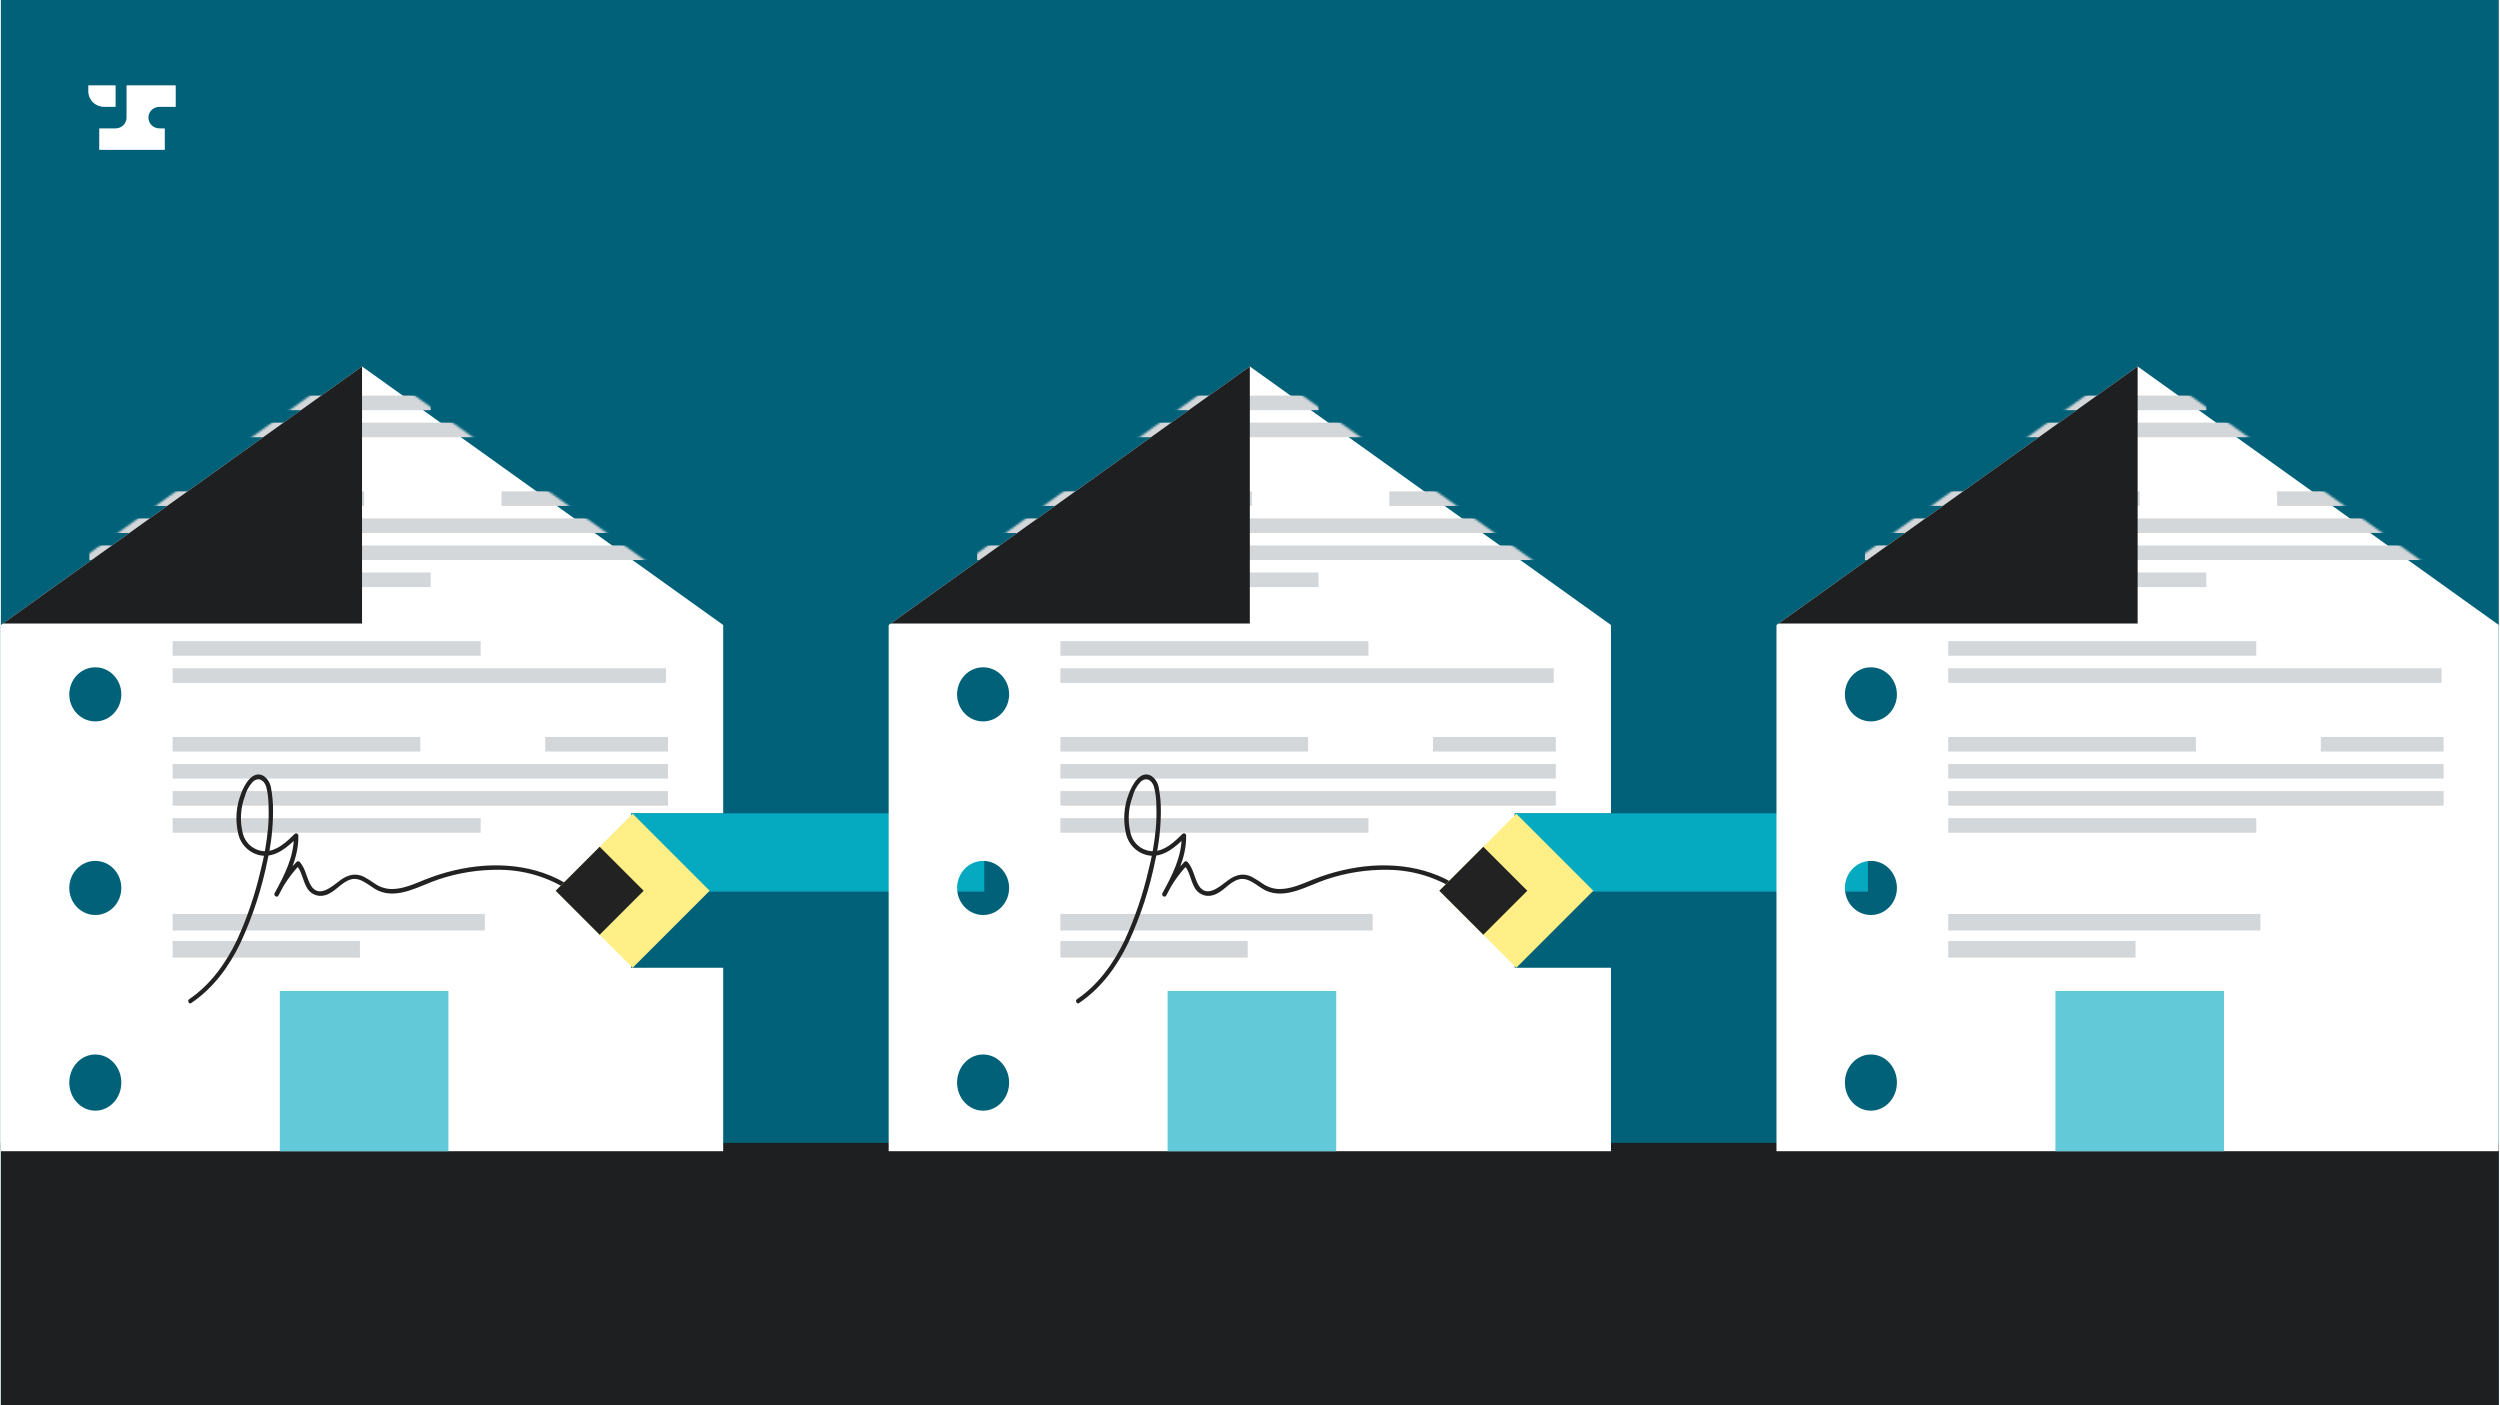 <svg xmlns="http://www.w3.org/2000/svg" fill="none" viewBox="0 0 1201 675" height="675" width="1201">
<g clip-path="url(#clip0_2223_21905)">
<rect fill="#016179" transform="translate(0.42)" height="675" width="1200"></rect>
<rect fill="#1D1F21" height="160" width="1200" y="549.041" x="0.42"></rect>
<g clip-path="url(#clip1_2223_21905)">
<path fill="white" d="M55.502 51.291C55.475 51.318 55.438 51.333 55.399 51.333H50.003C47.992 51.333 46.063 50.547 44.641 49.148C43.219 47.748 42.42 45.85 42.42 43.87V41.144C42.42 41.105 42.435 41.069 42.463 41.042C42.49 41.015 42.527 41 42.566 41H55.399C55.438 41 55.475 41.015 55.502 41.042C55.53 41.069 55.545 41.105 55.545 41.144V51.19C55.545 51.228 55.53 51.264 55.502 51.291ZM60.941 41H84.274C84.313 41 84.35 41.015 84.377 41.042C84.405 41.069 84.42 41.105 84.42 41.144V51.19C84.42 51.228 84.405 51.264 84.377 51.291C84.35 51.318 84.313 51.333 84.274 51.333H76.545C75.153 51.333 73.817 51.878 72.833 52.847C71.848 53.816 71.295 55.13 71.295 56.5C71.295 57.87 71.848 59.184 72.833 60.153C73.817 61.122 75.153 61.667 76.545 61.667H79.024C79.063 61.667 79.1 61.682 79.127 61.709C79.155 61.736 79.17 61.772 79.17 61.81V71.856C79.17 71.894 79.155 71.931 79.127 71.958C79.1 71.985 79.063 72 79.024 72H47.816C47.777 72 47.74 71.985 47.713 71.958C47.685 71.931 47.67 71.894 47.67 71.856V61.81C47.67 61.772 47.685 61.736 47.713 61.709C47.74 61.682 47.777 61.667 47.816 61.667H55.545C56.937 61.667 58.273 61.122 59.257 60.153C60.242 59.184 60.795 57.87 60.795 56.5V41.144C60.795 41.105 60.81 41.069 60.838 41.042C60.865 41.015 60.902 41 60.941 41Z" clip-rule="evenodd" fill-rule="evenodd"></path>
</g>
<g filter="url(#filter0_d_2223_21905)">
<path fill="#1D1F21" d="M195.42 311.041H124.42V239.041H195.42V311.041Z"></path>
</g>
<g filter="url(#filter1_d_2223_21905)">
<path fill="white" d="M173.92 172.041L0.42 296.255V549.041H347.42V296.255L173.92 172.041ZM45.784 529.571C52.687 529.571 58.284 523.527 58.284 516.071C58.284 508.615 52.687 502.571 45.784 502.571C38.88 502.571 33.284 508.615 33.284 516.071C33.284 523.527 38.88 529.571 45.784 529.571ZM33.284 422.571C33.284 415.391 38.88 409.571 45.784 409.571C52.687 409.571 58.284 415.391 58.284 422.571C58.284 429.75 52.687 435.571 45.784 435.571C38.88 435.571 33.284 429.75 33.284 422.571ZM45.784 316.571C38.88 316.571 33.284 322.391 33.284 329.571C33.284 336.751 38.88 342.571 45.784 342.571C52.687 342.571 58.284 336.751 58.284 329.571C58.284 322.391 52.687 316.571 45.784 316.571Z" clip-rule="evenodd" fill-rule="evenodd"></path>
</g>
<mask height="374" width="346" y="172" x="1" maskUnits="userSpaceOnUse" style="mask-type:alpha" id="mask0_2223_21905">
<path fill="#FD7A7D" d="M1.92 295.112L174.05 172.041L346.18 295.112V545.571H1.92V295.112Z"></path>
</mask>
<g mask="url(#mask0_2223_21905)">
<rect fill="#D4D7D9" height="7" width="148" y="308.041" x="82.92"></rect>
<rect fill="#D4D7D9" height="7" width="164" y="190.041" x="42.92"></rect>
<rect fill="#D4D7D9" height="8" width="150" y="439.041" x="82.92"></rect>
<rect fill="#D4D7D9" height="7" width="237" y="321.041" x="82.92"></rect>
<rect fill="#D4D7D9" height="7" width="263" y="203.041" x="42.92"></rect>
<rect fill="#D4D7D9" height="8" width="90" y="452.041" x="82.92"></rect>
<rect fill="#D4D7D9" height="7" width="238" y="380.041" x="82.92"></rect>
<rect fill="#D4D7D9" height="7" width="285" y="262.041" x="42.92"></rect>
<rect fill="#D4D7D9" height="7" width="238" y="367.041" x="82.92"></rect>
<rect fill="#D4D7D9" height="7" width="263" y="249.041" x="42.92"></rect>
<rect fill="#D4D7D9" height="7" width="119" y="354.041" x="82.92"></rect>
<rect fill="#D4D7D9" height="7" width="132" y="236.041" x="42.92"></rect>
<rect fill="#D4D7D9" height="7" width="59" y="354.041" x="261.92"></rect>
<rect fill="#D4D7D9" height="7" width="65" y="236.041" x="240.92"></rect>
<rect fill="#D4D7D9" height="7" width="63" y="495.041" x="142.42"></rect>
<rect fill="#D4D7D9" height="7" width="63" y="482.041" x="142.42"></rect>
<rect fill="#D4D7D9" height="7" width="63" y="521.041" x="142.42"></rect>
<rect fill="#D4D7D9" height="7" width="148" y="393.041" x="82.92"></rect>
<rect fill="#D4D7D9" height="7" width="164" y="275.041" x="42.92"></rect>
<rect fill="#D4D7D9" height="7" width="63" y="508.041" x="142.42"></rect>
<rect fill="#D4D7D9" height="7" width="63" y="534.041" x="142.42"></rect>
</g>
<g filter="url(#filter2_d_2223_21905)">
<path fill="#1D1F21" d="M1.42 295.541L173.92 172.041V295.541H1.42Z"></path>
</g>
<path fill="#222222" d="M91.874 481.859C102.487 474.709 110.145 464.242 115.602 452.783C121.494 440.053 125.855 426.658 128.585 412.882C130.285 405.299 131.158 397.55 131.18 389.775C131.224 386 130.896 382.23 130.197 378.521C130.028 377.374 129.63 376.272 129.027 375.284C128.423 374.296 127.628 373.442 126.69 372.775C121.299 369.679 117.35 377.136 115.875 381.087C113.427 387.236 112.92 393.996 114.417 400.448C115.017 403.159 116.419 405.623 118.436 407.511C120.456 409.399 122.999 410.622 125.722 411.018C132.688 411.89 138.348 406.742 142.978 402.192L141.164 401.44C141.348 411.53 136.552 420.595 131.875 429.198L133.704 430.276C136.332 424.893 139.761 419.949 143.876 415.618H142.382C144.976 418.543 145.384 422.682 147.195 426.051C147.964 427.677 149.278 428.975 150.904 429.715C152.531 430.454 154.364 430.586 156.079 430.087C160.995 428.822 163.807 423.776 168.62 422.459C173.433 421.142 177.485 425.88 181.603 427.83C191.145 432.225 201.655 425.452 210.587 422.493C220.225 419.241 230.341 417.673 240.501 417.859C251.965 418.004 263.163 421.348 272.856 427.522C274.008 428.257 275.079 426.41 273.923 425.675C257.499 414.917 236.943 413.703 218.248 418.115C213.49 419.233 208.82 420.708 204.279 422.528C199.197 424.546 193.89 427.06 188.334 427.094C185.563 427.094 182.851 426.293 180.517 424.785C178.663 423.467 176.731 422.256 174.74 421.159C170.622 419.193 166.824 420.339 163.313 422.99C159.435 425.914 153.146 431.644 149.348 425.35C147.195 421.707 146.875 417.311 143.975 414.045C143.776 413.852 143.508 413.745 143.232 413.745C142.952 413.745 142.687 413.852 142.485 414.045C138.219 418.503 134.657 423.597 131.927 429.147C131.334 430.378 133.097 431.439 133.756 430.224C138.621 421.279 143.537 411.855 143.331 401.388C143.327 401.181 143.261 400.981 143.143 400.81C143.026 400.64 142.864 400.507 142.676 400.427C142.485 400.348 142.275 400.326 142.076 400.363C141.874 400.4 141.686 400.494 141.535 400.636C137.69 404.416 133.06 408.914 127.349 408.931C124.883 408.89 122.499 408.03 120.567 406.484C118.631 404.938 117.258 402.793 116.655 400.379C115.172 394.526 115.496 388.356 117.586 382.695C118.263 380.055 119.573 377.623 121.402 375.614C124.265 373.014 126.944 374.861 127.908 378.042C128.666 381.084 129.034 384.211 129.012 387.347C129.152 390.831 129.071 394.322 128.773 397.797C128.129 404.684 126.933 411.508 125.196 418.201C122.561 429.62 118.789 440.742 113.943 451.398C108.603 462.583 101.199 473.016 90.891 480.011C89.758 480.764 90.891 482.628 91.958 481.859H91.874Z"></path>
<g filter="url(#filter3_d_2223_21905)" style="mix-blend-mode:multiply">
<path fill="#61C9D7" d="M134.42 549.041V472.041H215.42V549.041H134.42Z"></path>
</g>
<g filter="url(#filter4_d_2223_21905)">
<rect fill="#016179" transform="rotate(90 472.837 386.728)" height="169.667" width="74.188" y="386.728" x="472.837"></rect>
</g>
<g filter="url(#filter5_d_2223_21905)">
<rect fill="#05AAC0" transform="rotate(90 472.837 386.728)" height="169.667" width="37.593" y="386.728" x="472.837"></rect>
</g>
<g filter="url(#filter6_d_2223_21905)">
<rect fill="#FFEF86" transform="rotate(-45 266.939 423.919)" height="52.316" width="52.316" y="423.919" x="266.939"></rect>
</g>
<g filter="url(#filter7_d_2223_21905)">
<rect fill="#222222" transform="rotate(-45 266.939 423.919)" height="29.893" width="29.893" y="423.919" x="266.939"></rect>
</g>
<g filter="url(#filter8_d_2223_21905)">
<path fill="#1D1F21" d="M621.92 311.041H550.92V239.041H621.92V311.041Z"></path>
</g>
<g filter="url(#filter9_d_2223_21905)">
<path fill="white" d="M600.42 172.041L426.92 296.255V549.041H773.92V296.255L600.42 172.041ZM472.284 529.571C479.187 529.571 484.784 523.527 484.784 516.071C484.784 508.615 479.187 502.571 472.284 502.571C465.38 502.571 459.784 508.615 459.784 516.071C459.784 523.527 465.38 529.571 472.284 529.571ZM459.784 422.571C459.784 415.391 465.38 409.571 472.284 409.571C479.187 409.571 484.784 415.391 484.784 422.571C484.784 429.75 479.187 435.571 472.284 435.571C465.38 435.571 459.784 429.75 459.784 422.571ZM472.284 316.571C465.38 316.571 459.784 322.391 459.784 329.571C459.784 336.751 465.38 342.571 472.284 342.571C479.187 342.571 484.784 336.751 484.784 329.571C484.784 322.391 479.187 316.571 472.284 316.571Z" clip-rule="evenodd" fill-rule="evenodd"></path>
</g>
<mask height="374" width="345" y="172" x="428" maskUnits="userSpaceOnUse" style="mask-type:alpha" id="mask1_2223_21905">
<path fill="#FD7A7D" d="M428.42 295.112L600.55 172.041L772.68 295.112V545.571H428.42V295.112Z"></path>
</mask>
<g mask="url(#mask1_2223_21905)">
<rect fill="#D4D7D9" height="7" width="148" y="308.041" x="509.42"></rect>
<rect fill="#D4D7D9" height="7" width="164" y="190.041" x="469.42"></rect>
<rect fill="#D4D7D9" height="8" width="150" y="439.041" x="509.42"></rect>
<rect fill="#D4D7D9" height="7" width="237" y="321.041" x="509.42"></rect>
<rect fill="#D4D7D9" height="7" width="263" y="203.041" x="469.42"></rect>
<rect fill="#D4D7D9" height="8" width="90" y="452.041" x="509.42"></rect>
<rect fill="#D4D7D9" height="7" width="238" y="380.041" x="509.42"></rect>
<rect fill="#D4D7D9" height="7" width="285" y="262.041" x="469.42"></rect>
<rect fill="#D4D7D9" height="7" width="238" y="367.041" x="509.42"></rect>
<rect fill="#D4D7D9" height="7" width="263" y="249.041" x="469.42"></rect>
<rect fill="#D4D7D9" height="7" width="119" y="354.041" x="509.42"></rect>
<rect fill="#D4D7D9" height="7" width="132" y="236.041" x="469.42"></rect>
<rect fill="#D4D7D9" height="7" width="59" y="354.041" x="688.42"></rect>
<rect fill="#D4D7D9" height="7" width="65" y="236.041" x="667.42"></rect>
<rect fill="#D4D7D9" height="7" width="63" y="495.041" x="568.92"></rect>
<rect fill="#D4D7D9" height="7" width="63" y="482.041" x="568.92"></rect>
<rect fill="#D4D7D9" height="7" width="63" y="521.041" x="568.92"></rect>
<rect fill="#D4D7D9" height="7" width="148" y="393.041" x="509.42"></rect>
<rect fill="#D4D7D9" height="7" width="164" y="275.041" x="469.42"></rect>
<rect fill="#D4D7D9" height="7" width="63" y="508.041" x="568.92"></rect>
<rect fill="#D4D7D9" height="7" width="63" y="534.041" x="568.92"></rect>
</g>
<g filter="url(#filter10_d_2223_21905)">
<path fill="#1D1F21" d="M427.92 295.541L600.42 172.041V295.541H427.92Z"></path>
</g>
<path fill="#222222" d="M518.374 481.859C528.987 474.709 536.645 464.242 542.102 452.783C547.994 440.053 552.355 426.658 555.085 412.882C556.785 405.299 557.658 397.55 557.68 389.775C557.724 386 557.396 382.23 556.697 378.521C556.528 377.374 556.13 376.272 555.527 375.284C554.923 374.296 554.128 373.442 553.19 372.775C547.799 369.679 543.85 377.136 542.375 381.087C539.927 387.236 539.42 393.996 540.917 400.448C541.517 403.159 542.919 405.623 544.936 407.511C546.956 409.399 549.499 410.622 552.222 411.018C559.188 411.89 564.848 406.742 569.478 402.192L567.664 401.44C567.848 411.53 563.052 420.595 558.375 429.198L560.204 430.276C562.832 424.893 566.261 419.949 570.376 415.618H568.882C571.476 418.543 571.884 422.682 573.695 426.051C574.464 427.677 575.778 428.975 577.404 429.715C579.031 430.454 580.864 430.586 582.579 430.087C587.495 428.822 590.307 423.776 595.12 422.459C599.933 421.142 603.985 425.88 608.103 427.83C617.645 432.225 628.155 425.452 637.087 422.493C646.725 419.241 656.841 417.673 667.001 417.859C678.465 418.004 689.663 421.348 699.356 427.522C700.508 428.257 701.579 426.41 700.423 425.675C683.999 414.917 663.443 413.703 644.748 418.115C639.99 419.233 635.32 420.708 630.779 422.528C625.697 424.546 620.39 427.06 614.834 427.094C612.063 427.094 609.351 426.293 607.017 424.785C605.163 423.467 603.231 422.256 601.24 421.159C597.122 419.193 593.324 420.339 589.813 422.99C585.935 425.914 579.646 431.644 575.848 425.35C573.695 421.707 573.375 417.311 570.475 414.045C570.276 413.852 570.008 413.745 569.732 413.745C569.452 413.745 569.187 413.852 568.985 414.045C564.719 418.503 561.157 423.597 558.427 429.147C557.834 430.378 559.597 431.439 560.256 430.224C565.121 421.279 570.037 411.855 569.831 401.388C569.827 401.181 569.761 400.981 569.643 400.81C569.526 400.64 569.364 400.507 569.176 400.427C568.985 400.348 568.775 400.326 568.576 400.363C568.374 400.4 568.186 400.494 568.035 400.636C564.19 404.416 559.56 408.914 553.849 408.931C551.383 408.89 548.999 408.03 547.067 406.484C545.131 404.938 543.758 402.793 543.155 400.379C541.672 394.526 541.996 388.356 544.086 382.695C544.763 380.055 546.073 377.623 547.902 375.614C550.765 373.014 553.444 374.861 554.408 378.042C555.166 381.084 555.534 384.211 555.512 387.347C555.652 390.831 555.571 394.322 555.273 397.797C554.629 404.684 553.433 411.508 551.696 418.201C549.061 429.62 545.289 440.742 540.443 451.398C535.103 462.583 527.699 473.016 517.391 480.011C516.258 480.764 517.391 482.628 518.458 481.859H518.374Z"></path>
<g filter="url(#filter11_d_2223_21905)" style="mix-blend-mode:multiply">
<path fill="#61C9D7" d="M560.92 549.041V472.041H641.92V549.041H560.92Z"></path>
</g>
<g filter="url(#filter12_d_2223_21905)">
<rect fill="#016179" transform="rotate(90 897.337 386.728)" height="169.667" width="74.188" y="386.728" x="897.337"></rect>
</g>
<g filter="url(#filter13_d_2223_21905)">
<rect fill="#05AAC0" transform="rotate(90 897.337 386.728)" height="169.667" width="37.593" y="386.728" x="897.337"></rect>
</g>
<g filter="url(#filter14_d_2223_21905)">
<rect fill="#FFEF86" transform="rotate(-45 691.439 423.919)" height="52.316" width="52.316" y="423.919" x="691.439"></rect>
</g>
<g filter="url(#filter15_d_2223_21905)">
<rect fill="#222222" transform="rotate(-45 691.439 423.919)" height="29.893" width="29.893" y="423.919" x="691.439"></rect>
</g>
<g filter="url(#filter16_d_2223_21905)">
<path fill="#1D1F21" d="M1048.42 311.041H977.42V239.041H1048.42V311.041Z"></path>
</g>
<g filter="url(#filter17_d_2223_21905)">
<path fill="white" d="M1026.92 172.041L853.42 296.255V549.041H1200.42V296.255L1026.92 172.041ZM898.784 529.571C905.687 529.571 911.284 523.527 911.284 516.071C911.284 508.615 905.687 502.571 898.784 502.571C891.88 502.571 886.284 508.615 886.284 516.071C886.284 523.527 891.88 529.571 898.784 529.571ZM886.284 422.571C886.284 415.391 891.88 409.571 898.784 409.571C905.687 409.571 911.284 415.391 911.284 422.571C911.284 429.75 905.687 435.571 898.784 435.571C891.88 435.571 886.284 429.75 886.284 422.571ZM898.784 316.571C891.88 316.571 886.284 322.391 886.284 329.571C886.284 336.751 891.88 342.571 898.784 342.571C905.687 342.571 911.284 336.751 911.284 329.571C911.284 322.391 905.687 316.571 898.784 316.571Z" clip-rule="evenodd" fill-rule="evenodd"></path>
</g>
<mask height="374" width="346" y="172" x="854" maskUnits="userSpaceOnUse" style="mask-type:alpha" id="mask2_2223_21905">
<path fill="#FD7A7D" d="M854.92 295.112L1027.05 172.041L1199.18 295.112V545.571H854.92V295.112Z"></path>
</mask>
<g mask="url(#mask2_2223_21905)">
<rect fill="#D4D7D9" height="7" width="148" y="308.041" x="935.92"></rect>
<rect fill="#D4D7D9" height="7" width="164" y="190.041" x="895.92"></rect>
<rect fill="#D4D7D9" height="8" width="150" y="439.041" x="935.92"></rect>
<rect fill="#D4D7D9" height="7" width="237" y="321.041" x="935.92"></rect>
<rect fill="#D4D7D9" height="7" width="263" y="203.041" x="895.92"></rect>
<rect fill="#D4D7D9" height="8" width="90" y="452.041" x="935.92"></rect>
<rect fill="#D4D7D9" height="7" width="238" y="380.041" x="935.92"></rect>
<rect fill="#D4D7D9" height="7" width="285" y="262.041" x="895.92"></rect>
<rect fill="#D4D7D9" height="7" width="238" y="367.041" x="935.92"></rect>
<rect fill="#D4D7D9" height="7" width="263" y="249.041" x="895.92"></rect>
<rect fill="#D4D7D9" height="7" width="119" y="354.041" x="935.92"></rect>
<rect fill="#D4D7D9" height="7" width="132" y="236.041" x="895.92"></rect>
<rect fill="#D4D7D9" height="7" width="59" y="354.041" x="1114.92"></rect>
<rect fill="#D4D7D9" height="7" width="65" y="236.041" x="1093.92"></rect>
<rect fill="#D4D7D9" height="7" width="63" y="495.041" x="995.42"></rect>
<rect fill="#D4D7D9" height="7" width="63" y="482.041" x="995.42"></rect>
<rect fill="#D4D7D9" height="7" width="63" y="521.041" x="995.42"></rect>
<rect fill="#D4D7D9" height="7" width="148" y="393.041" x="935.92"></rect>
<rect fill="#D4D7D9" height="7" width="164" y="275.041" x="895.92"></rect>
<rect fill="#D4D7D9" height="7" width="63" y="508.041" x="995.42"></rect>
<rect fill="#D4D7D9" height="7" width="63" y="534.041" x="995.42"></rect>
</g>
<g filter="url(#filter18_d_2223_21905)">
<path fill="#1D1F21" d="M854.42 295.541L1026.92 172.041V295.541H854.42Z"></path>
</g>
<g filter="url(#filter19_d_2223_21905)" style="mix-blend-mode:multiply">
<path fill="#61C9D7" d="M987.42 549.041V472.041H1068.42V549.041H987.42Z"></path>
</g>
</g>
<defs>
<filter color-interpolation-filters="sRGB" filterUnits="userSpaceOnUse" height="80" width="79" y="239.041" x="120.42" id="filter0_d_2223_21905">
<feFlood result="BackgroundImageFix" flood-opacity="0"></feFlood>
<feColorMatrix result="hardAlpha" values="0 0 0 0 0 0 0 0 0 0 0 0 0 0 0 0 0 0 127 0" type="matrix" in="SourceAlpha"></feColorMatrix>
<feOffset dy="4"></feOffset>
<feGaussianBlur stdDeviation="2"></feGaussianBlur>
<feColorMatrix values="0 0 0 0 0.133 0 0 0 0 0.133 0 0 0 0 0.133 0 0 0 0.05 0" type="matrix"></feColorMatrix>
<feBlend result="effect1_dropShadow_2223_21905" in2="BackgroundImageFix" mode="normal"></feBlend>
<feBlend result="shape" in2="effect1_dropShadow_2223_21905" in="SourceGraphic" mode="normal"></feBlend>
</filter>
<filter color-interpolation-filters="sRGB" filterUnits="userSpaceOnUse" height="385" width="355" y="172.041" x="-3.58" id="filter1_d_2223_21905">
<feFlood result="BackgroundImageFix" flood-opacity="0"></feFlood>
<feColorMatrix result="hardAlpha" values="0 0 0 0 0 0 0 0 0 0 0 0 0 0 0 0 0 0 127 0" type="matrix" in="SourceAlpha"></feColorMatrix>
<feOffset dy="4"></feOffset>
<feGaussianBlur stdDeviation="2"></feGaussianBlur>
<feColorMatrix values="0 0 0 0 0.133 0 0 0 0 0.133 0 0 0 0 0.133 0 0 0 0.05 0" type="matrix"></feColorMatrix>
<feBlend result="effect1_dropShadow_2223_21905" in2="BackgroundImageFix" mode="normal"></feBlend>
<feBlend result="shape" in2="effect1_dropShadow_2223_21905" in="SourceGraphic" mode="normal"></feBlend>
</filter>
<filter color-interpolation-filters="sRGB" filterUnits="userSpaceOnUse" height="153.5" width="202.5" y="161.041" x="-13.58" id="filter2_d_2223_21905">
<feFlood result="BackgroundImageFix" flood-opacity="0"></feFlood>
<feColorMatrix result="hardAlpha" values="0 0 0 0 0 0 0 0 0 0 0 0 0 0 0 0 0 0 127 0" type="matrix" in="SourceAlpha"></feColorMatrix>
<feOffset dy="4"></feOffset>
<feGaussianBlur stdDeviation="7.5"></feGaussianBlur>
<feColorMatrix values="0 0 0 0 0.133 0 0 0 0 0.133 0 0 0 0 0.133 0 0 0 0.15 0" type="matrix"></feColorMatrix>
<feBlend result="effect1_dropShadow_2223_21905" in2="BackgroundImageFix" mode="normal"></feBlend>
<feBlend result="shape" in2="effect1_dropShadow_2223_21905" in="SourceGraphic" mode="normal"></feBlend>
</filter>
<filter color-interpolation-filters="sRGB" filterUnits="userSpaceOnUse" height="85" width="89" y="472.041" x="130.42" id="filter3_d_2223_21905">
<feFlood result="BackgroundImageFix" flood-opacity="0"></feFlood>
<feColorMatrix result="hardAlpha" values="0 0 0 0 0 0 0 0 0 0 0 0 0 0 0 0 0 0 127 0" type="matrix" in="SourceAlpha"></feColorMatrix>
<feOffset dy="4"></feOffset>
<feGaussianBlur stdDeviation="2"></feGaussianBlur>
<feColorMatrix values="0 0 0 0 0.133 0 0 0 0 0.133 0 0 0 0 0.133 0 0 0 0.05 0" type="matrix"></feColorMatrix>
<feBlend result="effect1_dropShadow_2223_21905" in2="BackgroundImageFix" mode="normal"></feBlend>
<feBlend result="shape" in2="effect1_dropShadow_2223_21905" in="SourceGraphic" mode="normal"></feBlend>
</filter>
<filter color-interpolation-filters="sRGB" filterUnits="userSpaceOnUse" height="104.188" width="199.667" y="375.728" x="288.17" id="filter4_d_2223_21905">
<feFlood result="BackgroundImageFix" flood-opacity="0"></feFlood>
<feColorMatrix result="hardAlpha" values="0 0 0 0 0 0 0 0 0 0 0 0 0 0 0 0 0 0 127 0" type="matrix" in="SourceAlpha"></feColorMatrix>
<feOffset dy="4"></feOffset>
<feGaussianBlur stdDeviation="7.5"></feGaussianBlur>
<feColorMatrix values="0 0 0 0 0.133 0 0 0 0 0.133 0 0 0 0 0.133 0 0 0 0.15 0" type="matrix"></feColorMatrix>
<feBlend result="effect1_dropShadow_2223_21905" in2="BackgroundImageFix" mode="normal"></feBlend>
<feBlend result="shape" in2="effect1_dropShadow_2223_21905" in="SourceGraphic" mode="normal"></feBlend>
</filter>
<filter color-interpolation-filters="sRGB" filterUnits="userSpaceOnUse" height="67.593" width="199.667" y="375.728" x="288.17" id="filter5_d_2223_21905">
<feFlood result="BackgroundImageFix" flood-opacity="0"></feFlood>
<feColorMatrix result="hardAlpha" values="0 0 0 0 0 0 0 0 0 0 0 0 0 0 0 0 0 0 127 0" type="matrix" in="SourceAlpha"></feColorMatrix>
<feOffset dy="4"></feOffset>
<feGaussianBlur stdDeviation="7.5"></feGaussianBlur>
<feColorMatrix values="0 0 0 0 0.133 0 0 0 0 0.133 0 0 0 0 0.133 0 0 0 0.15 0" type="matrix"></feColorMatrix>
<feBlend result="effect1_dropShadow_2223_21905" in2="BackgroundImageFix" mode="normal"></feBlend>
<feBlend result="shape" in2="effect1_dropShadow_2223_21905" in="SourceGraphic" mode="normal"></feBlend>
</filter>
<filter color-interpolation-filters="sRGB" filterUnits="userSpaceOnUse" height="103.985" width="103.985" y="375.927" x="251.939" id="filter6_d_2223_21905">
<feFlood result="BackgroundImageFix" flood-opacity="0"></feFlood>
<feColorMatrix result="hardAlpha" values="0 0 0 0 0 0 0 0 0 0 0 0 0 0 0 0 0 0 127 0" type="matrix" in="SourceAlpha"></feColorMatrix>
<feOffset dy="4"></feOffset>
<feGaussianBlur stdDeviation="7.5"></feGaussianBlur>
<feColorMatrix values="0 0 0 0 0.133 0 0 0 0 0.133 0 0 0 0 0.133 0 0 0 0.15 0" type="matrix"></feColorMatrix>
<feBlend result="effect1_dropShadow_2223_21905" in2="BackgroundImageFix" mode="normal"></feBlend>
<feBlend result="shape" in2="effect1_dropShadow_2223_21905" in="SourceGraphic" mode="normal"></feBlend>
</filter>
<filter color-interpolation-filters="sRGB" filterUnits="userSpaceOnUse" height="72.275" width="72.275" y="391.782" x="251.939" id="filter7_d_2223_21905">
<feFlood result="BackgroundImageFix" flood-opacity="0"></feFlood>
<feColorMatrix result="hardAlpha" values="0 0 0 0 0 0 0 0 0 0 0 0 0 0 0 0 0 0 127 0" type="matrix" in="SourceAlpha"></feColorMatrix>
<feOffset dy="4"></feOffset>
<feGaussianBlur stdDeviation="7.5"></feGaussianBlur>
<feColorMatrix values="0 0 0 0 0.133 0 0 0 0 0.133 0 0 0 0 0.133 0 0 0 0.15 0" type="matrix"></feColorMatrix>
<feBlend result="effect1_dropShadow_2223_21905" in2="BackgroundImageFix" mode="normal"></feBlend>
<feBlend result="shape" in2="effect1_dropShadow_2223_21905" in="SourceGraphic" mode="normal"></feBlend>
</filter>
<filter color-interpolation-filters="sRGB" filterUnits="userSpaceOnUse" height="80" width="79" y="239.041" x="546.92" id="filter8_d_2223_21905">
<feFlood result="BackgroundImageFix" flood-opacity="0"></feFlood>
<feColorMatrix result="hardAlpha" values="0 0 0 0 0 0 0 0 0 0 0 0 0 0 0 0 0 0 127 0" type="matrix" in="SourceAlpha"></feColorMatrix>
<feOffset dy="4"></feOffset>
<feGaussianBlur stdDeviation="2"></feGaussianBlur>
<feColorMatrix values="0 0 0 0 0.133 0 0 0 0 0.133 0 0 0 0 0.133 0 0 0 0.05 0" type="matrix"></feColorMatrix>
<feBlend result="effect1_dropShadow_2223_21905" in2="BackgroundImageFix" mode="normal"></feBlend>
<feBlend result="shape" in2="effect1_dropShadow_2223_21905" in="SourceGraphic" mode="normal"></feBlend>
</filter>
<filter color-interpolation-filters="sRGB" filterUnits="userSpaceOnUse" height="385" width="355" y="172.041" x="422.92" id="filter9_d_2223_21905">
<feFlood result="BackgroundImageFix" flood-opacity="0"></feFlood>
<feColorMatrix result="hardAlpha" values="0 0 0 0 0 0 0 0 0 0 0 0 0 0 0 0 0 0 127 0" type="matrix" in="SourceAlpha"></feColorMatrix>
<feOffset dy="4"></feOffset>
<feGaussianBlur stdDeviation="2"></feGaussianBlur>
<feColorMatrix values="0 0 0 0 0.133 0 0 0 0 0.133 0 0 0 0 0.133 0 0 0 0.05 0" type="matrix"></feColorMatrix>
<feBlend result="effect1_dropShadow_2223_21905" in2="BackgroundImageFix" mode="normal"></feBlend>
<feBlend result="shape" in2="effect1_dropShadow_2223_21905" in="SourceGraphic" mode="normal"></feBlend>
</filter>
<filter color-interpolation-filters="sRGB" filterUnits="userSpaceOnUse" height="153.5" width="202.5" y="161.041" x="412.92" id="filter10_d_2223_21905">
<feFlood result="BackgroundImageFix" flood-opacity="0"></feFlood>
<feColorMatrix result="hardAlpha" values="0 0 0 0 0 0 0 0 0 0 0 0 0 0 0 0 0 0 127 0" type="matrix" in="SourceAlpha"></feColorMatrix>
<feOffset dy="4"></feOffset>
<feGaussianBlur stdDeviation="7.5"></feGaussianBlur>
<feColorMatrix values="0 0 0 0 0.133 0 0 0 0 0.133 0 0 0 0 0.133 0 0 0 0.15 0" type="matrix"></feColorMatrix>
<feBlend result="effect1_dropShadow_2223_21905" in2="BackgroundImageFix" mode="normal"></feBlend>
<feBlend result="shape" in2="effect1_dropShadow_2223_21905" in="SourceGraphic" mode="normal"></feBlend>
</filter>
<filter color-interpolation-filters="sRGB" filterUnits="userSpaceOnUse" height="85" width="89" y="472.041" x="556.92" id="filter11_d_2223_21905">
<feFlood result="BackgroundImageFix" flood-opacity="0"></feFlood>
<feColorMatrix result="hardAlpha" values="0 0 0 0 0 0 0 0 0 0 0 0 0 0 0 0 0 0 127 0" type="matrix" in="SourceAlpha"></feColorMatrix>
<feOffset dy="4"></feOffset>
<feGaussianBlur stdDeviation="2"></feGaussianBlur>
<feColorMatrix values="0 0 0 0 0.133 0 0 0 0 0.133 0 0 0 0 0.133 0 0 0 0.05 0" type="matrix"></feColorMatrix>
<feBlend result="effect1_dropShadow_2223_21905" in2="BackgroundImageFix" mode="normal"></feBlend>
<feBlend result="shape" in2="effect1_dropShadow_2223_21905" in="SourceGraphic" mode="normal"></feBlend>
</filter>
<filter color-interpolation-filters="sRGB" filterUnits="userSpaceOnUse" height="104.188" width="199.667" y="375.728" x="712.67" id="filter12_d_2223_21905">
<feFlood result="BackgroundImageFix" flood-opacity="0"></feFlood>
<feColorMatrix result="hardAlpha" values="0 0 0 0 0 0 0 0 0 0 0 0 0 0 0 0 0 0 127 0" type="matrix" in="SourceAlpha"></feColorMatrix>
<feOffset dy="4"></feOffset>
<feGaussianBlur stdDeviation="7.5"></feGaussianBlur>
<feColorMatrix values="0 0 0 0 0.133 0 0 0 0 0.133 0 0 0 0 0.133 0 0 0 0.15 0" type="matrix"></feColorMatrix>
<feBlend result="effect1_dropShadow_2223_21905" in2="BackgroundImageFix" mode="normal"></feBlend>
<feBlend result="shape" in2="effect1_dropShadow_2223_21905" in="SourceGraphic" mode="normal"></feBlend>
</filter>
<filter color-interpolation-filters="sRGB" filterUnits="userSpaceOnUse" height="67.593" width="199.667" y="375.728" x="712.67" id="filter13_d_2223_21905">
<feFlood result="BackgroundImageFix" flood-opacity="0"></feFlood>
<feColorMatrix result="hardAlpha" values="0 0 0 0 0 0 0 0 0 0 0 0 0 0 0 0 0 0 127 0" type="matrix" in="SourceAlpha"></feColorMatrix>
<feOffset dy="4"></feOffset>
<feGaussianBlur stdDeviation="7.5"></feGaussianBlur>
<feColorMatrix values="0 0 0 0 0.133 0 0 0 0 0.133 0 0 0 0 0.133 0 0 0 0.15 0" type="matrix"></feColorMatrix>
<feBlend result="effect1_dropShadow_2223_21905" in2="BackgroundImageFix" mode="normal"></feBlend>
<feBlend result="shape" in2="effect1_dropShadow_2223_21905" in="SourceGraphic" mode="normal"></feBlend>
</filter>
<filter color-interpolation-filters="sRGB" filterUnits="userSpaceOnUse" height="103.985" width="103.985" y="375.927" x="676.439" id="filter14_d_2223_21905">
<feFlood result="BackgroundImageFix" flood-opacity="0"></feFlood>
<feColorMatrix result="hardAlpha" values="0 0 0 0 0 0 0 0 0 0 0 0 0 0 0 0 0 0 127 0" type="matrix" in="SourceAlpha"></feColorMatrix>
<feOffset dy="4"></feOffset>
<feGaussianBlur stdDeviation="7.5"></feGaussianBlur>
<feColorMatrix values="0 0 0 0 0.133 0 0 0 0 0.133 0 0 0 0 0.133 0 0 0 0.15 0" type="matrix"></feColorMatrix>
<feBlend result="effect1_dropShadow_2223_21905" in2="BackgroundImageFix" mode="normal"></feBlend>
<feBlend result="shape" in2="effect1_dropShadow_2223_21905" in="SourceGraphic" mode="normal"></feBlend>
</filter>
<filter color-interpolation-filters="sRGB" filterUnits="userSpaceOnUse" height="72.275" width="72.275" y="391.782" x="676.439" id="filter15_d_2223_21905">
<feFlood result="BackgroundImageFix" flood-opacity="0"></feFlood>
<feColorMatrix result="hardAlpha" values="0 0 0 0 0 0 0 0 0 0 0 0 0 0 0 0 0 0 127 0" type="matrix" in="SourceAlpha"></feColorMatrix>
<feOffset dy="4"></feOffset>
<feGaussianBlur stdDeviation="7.5"></feGaussianBlur>
<feColorMatrix values="0 0 0 0 0.133 0 0 0 0 0.133 0 0 0 0 0.133 0 0 0 0.15 0" type="matrix"></feColorMatrix>
<feBlend result="effect1_dropShadow_2223_21905" in2="BackgroundImageFix" mode="normal"></feBlend>
<feBlend result="shape" in2="effect1_dropShadow_2223_21905" in="SourceGraphic" mode="normal"></feBlend>
</filter>
<filter color-interpolation-filters="sRGB" filterUnits="userSpaceOnUse" height="80" width="79" y="239.041" x="973.42" id="filter16_d_2223_21905">
<feFlood result="BackgroundImageFix" flood-opacity="0"></feFlood>
<feColorMatrix result="hardAlpha" values="0 0 0 0 0 0 0 0 0 0 0 0 0 0 0 0 0 0 127 0" type="matrix" in="SourceAlpha"></feColorMatrix>
<feOffset dy="4"></feOffset>
<feGaussianBlur stdDeviation="2"></feGaussianBlur>
<feColorMatrix values="0 0 0 0 0.133 0 0 0 0 0.133 0 0 0 0 0.133 0 0 0 0.05 0" type="matrix"></feColorMatrix>
<feBlend result="effect1_dropShadow_2223_21905" in2="BackgroundImageFix" mode="normal"></feBlend>
<feBlend result="shape" in2="effect1_dropShadow_2223_21905" in="SourceGraphic" mode="normal"></feBlend>
</filter>
<filter color-interpolation-filters="sRGB" filterUnits="userSpaceOnUse" height="385" width="355" y="172.041" x="849.42" id="filter17_d_2223_21905">
<feFlood result="BackgroundImageFix" flood-opacity="0"></feFlood>
<feColorMatrix result="hardAlpha" values="0 0 0 0 0 0 0 0 0 0 0 0 0 0 0 0 0 0 127 0" type="matrix" in="SourceAlpha"></feColorMatrix>
<feOffset dy="4"></feOffset>
<feGaussianBlur stdDeviation="2"></feGaussianBlur>
<feColorMatrix values="0 0 0 0 0.133 0 0 0 0 0.133 0 0 0 0 0.133 0 0 0 0.05 0" type="matrix"></feColorMatrix>
<feBlend result="effect1_dropShadow_2223_21905" in2="BackgroundImageFix" mode="normal"></feBlend>
<feBlend result="shape" in2="effect1_dropShadow_2223_21905" in="SourceGraphic" mode="normal"></feBlend>
</filter>
<filter color-interpolation-filters="sRGB" filterUnits="userSpaceOnUse" height="153.5" width="202.5" y="161.041" x="839.42" id="filter18_d_2223_21905">
<feFlood result="BackgroundImageFix" flood-opacity="0"></feFlood>
<feColorMatrix result="hardAlpha" values="0 0 0 0 0 0 0 0 0 0 0 0 0 0 0 0 0 0 127 0" type="matrix" in="SourceAlpha"></feColorMatrix>
<feOffset dy="4"></feOffset>
<feGaussianBlur stdDeviation="7.5"></feGaussianBlur>
<feColorMatrix values="0 0 0 0 0.133 0 0 0 0 0.133 0 0 0 0 0.133 0 0 0 0.15 0" type="matrix"></feColorMatrix>
<feBlend result="effect1_dropShadow_2223_21905" in2="BackgroundImageFix" mode="normal"></feBlend>
<feBlend result="shape" in2="effect1_dropShadow_2223_21905" in="SourceGraphic" mode="normal"></feBlend>
</filter>
<filter color-interpolation-filters="sRGB" filterUnits="userSpaceOnUse" height="85" width="89" y="472.041" x="983.42" id="filter19_d_2223_21905">
<feFlood result="BackgroundImageFix" flood-opacity="0"></feFlood>
<feColorMatrix result="hardAlpha" values="0 0 0 0 0 0 0 0 0 0 0 0 0 0 0 0 0 0 127 0" type="matrix" in="SourceAlpha"></feColorMatrix>
<feOffset dy="4"></feOffset>
<feGaussianBlur stdDeviation="2"></feGaussianBlur>
<feColorMatrix values="0 0 0 0 0.133 0 0 0 0 0.133 0 0 0 0 0.133 0 0 0 0.05 0" type="matrix"></feColorMatrix>
<feBlend result="effect1_dropShadow_2223_21905" in2="BackgroundImageFix" mode="normal"></feBlend>
<feBlend result="shape" in2="effect1_dropShadow_2223_21905" in="SourceGraphic" mode="normal"></feBlend>
</filter>
<clipPath id="clip0_2223_21905">
<rect transform="translate(0.42)" fill="white" height="675" width="1200"></rect>
</clipPath>
<clipPath id="clip1_2223_21905">
<rect transform="translate(42.42 41)" fill="white" height="31" width="42"></rect>
</clipPath>
</defs>
</svg>
